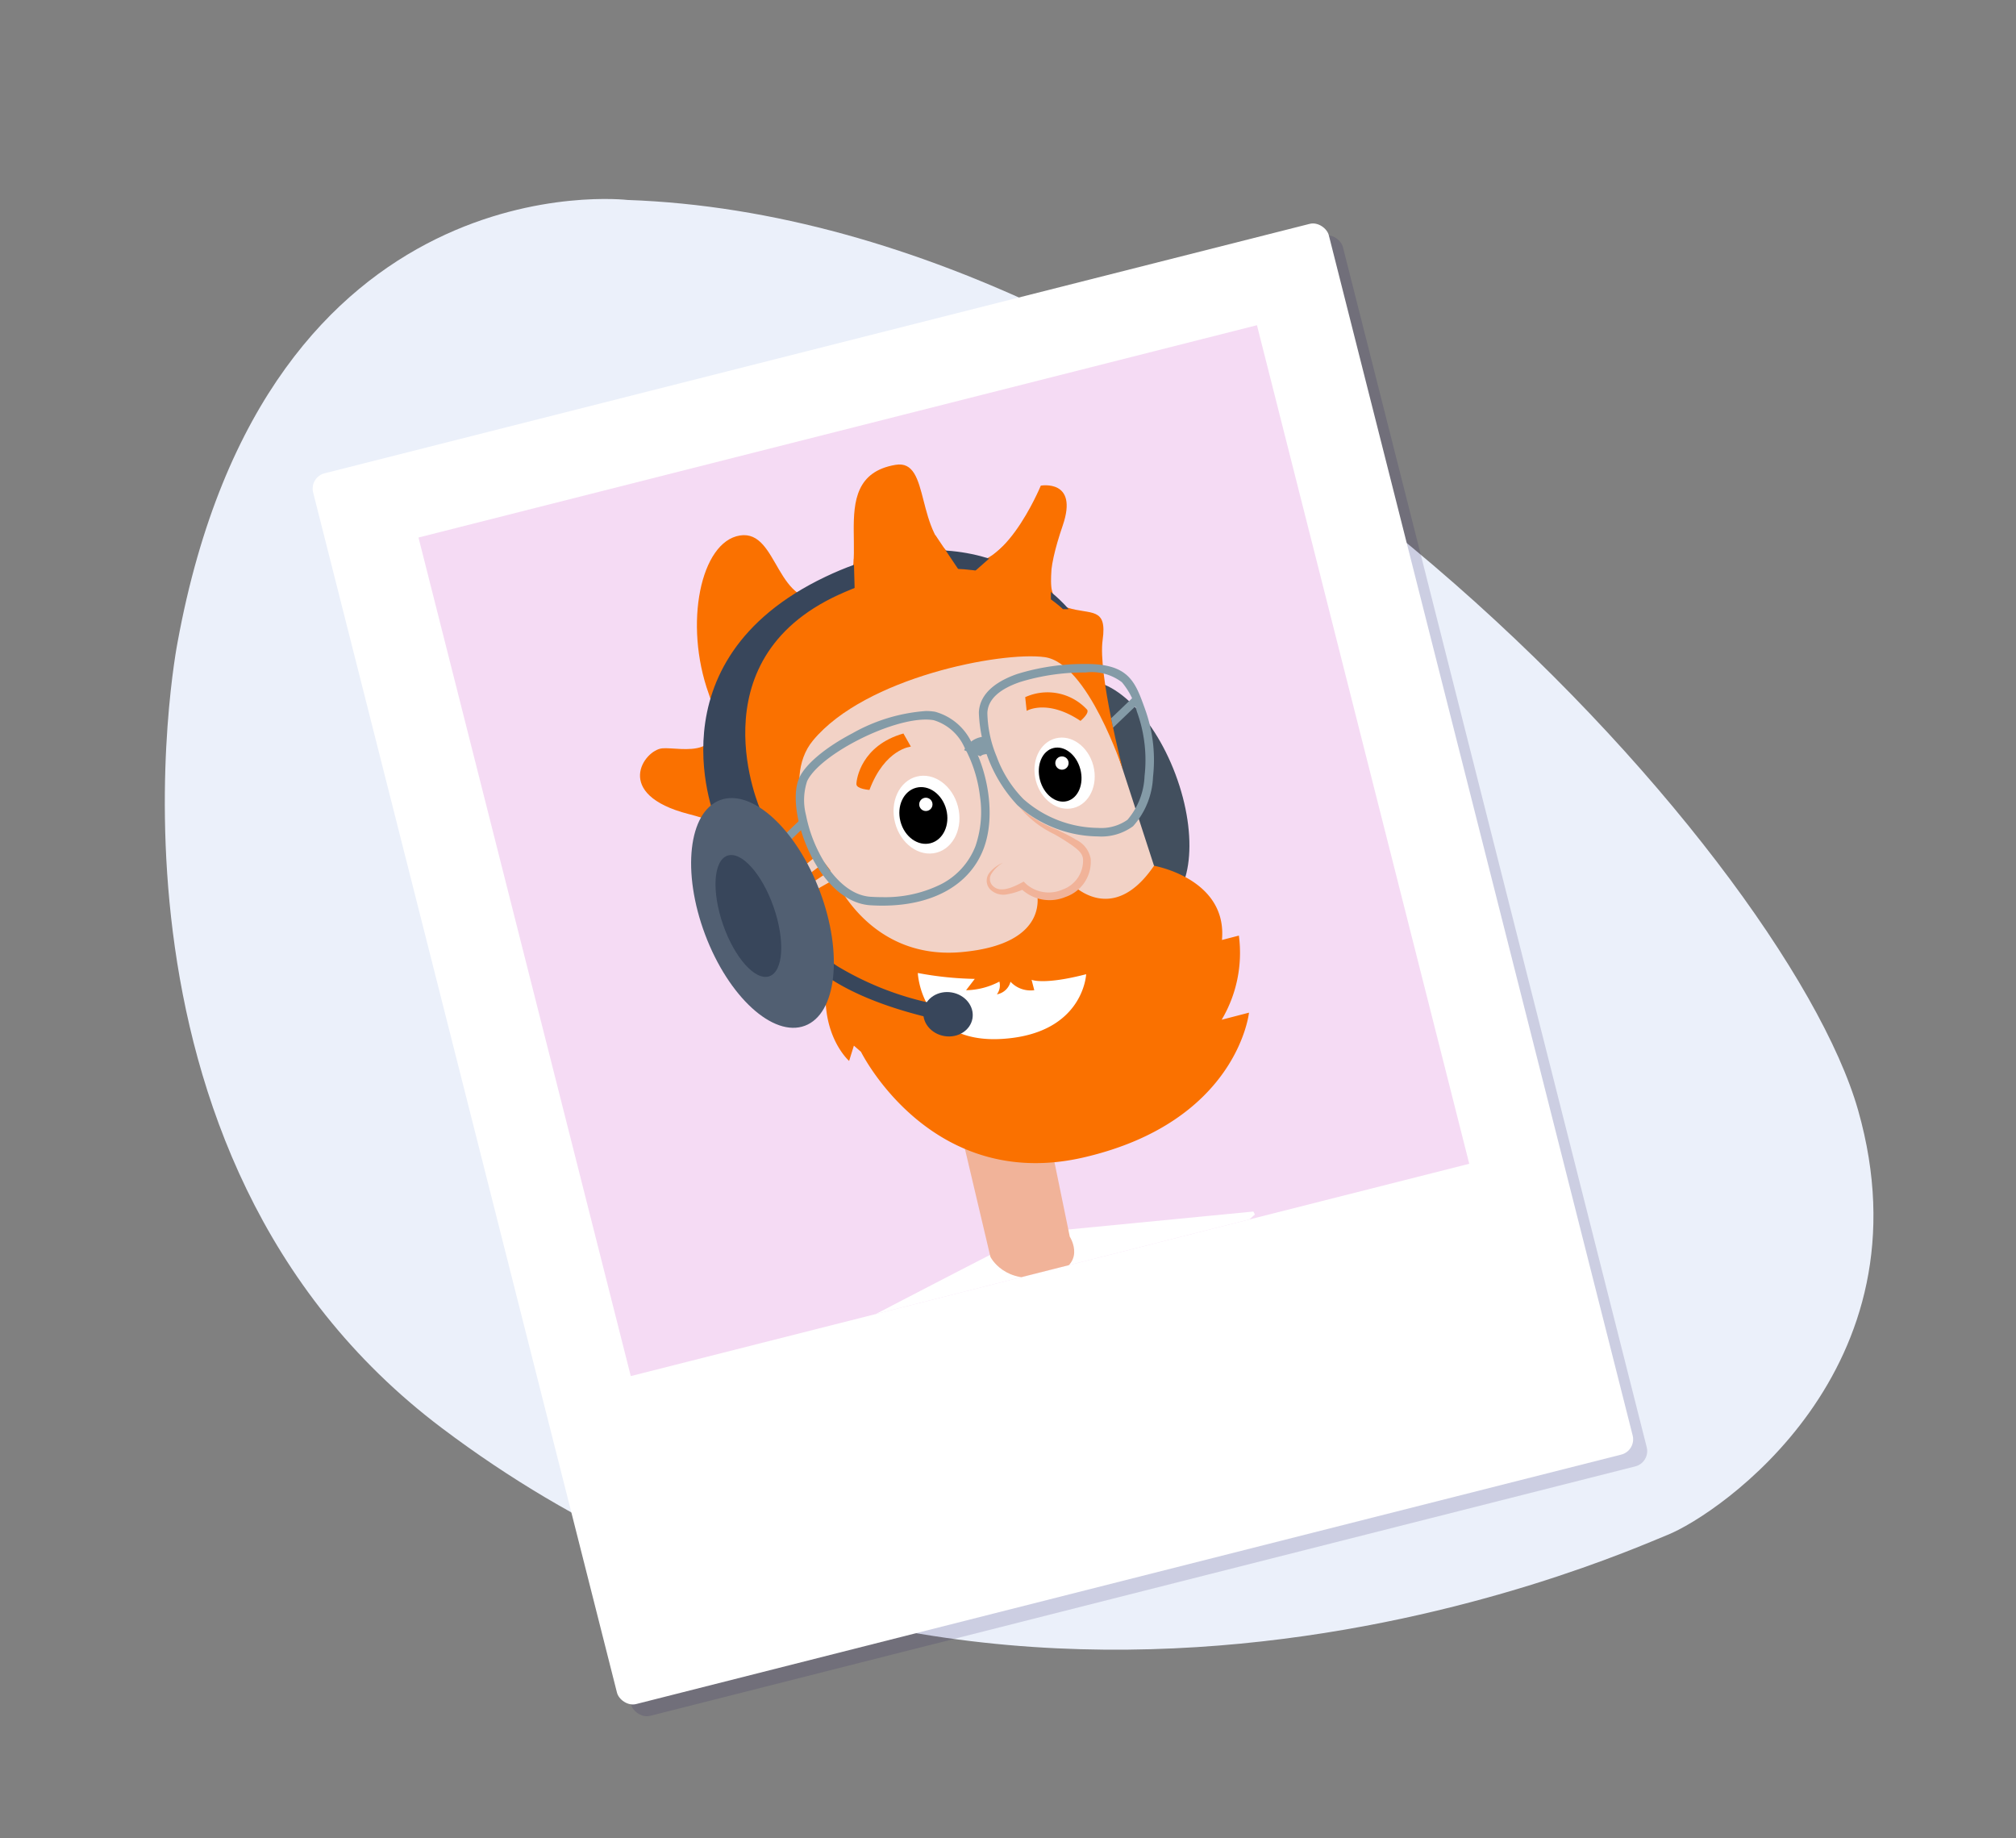 <?xml version="1.0" encoding="utf-8"?>
<svg xmlns="http://www.w3.org/2000/svg" xmlns:xlink="http://www.w3.org/1999/xlink" width="181" height="165" viewBox="0 0 181 165">
  <rect x="0" y="0" width="181" height="165" fill="#808080" stroke="none"/>
  <defs>
    <clipPath id="a">
      <rect width="77.654" height="77.654" transform="translate(0 19.059) rotate(-14.208)" fill="none"/>
    </clipPath>
  </defs>
  <g transform="translate(-287 -958)">
    <g transform="translate(378.5 1044.122)">
      <g transform="translate(-76.702 -68.259)">
        <path d="M1.142,39.807S-7.9,85.643,24.883,110.343c49.077,36.979,105.461,11.413,110.025,9.587s23.741-14.837,17.12-38.121S93.82,1.915,41.546.088C41.546.088,9.132-3.792,1.142,39.807Z" transform="translate(0 0)" fill="#ebf0fa"/>
        <rect width="94.067" height="113.972" rx="1.417" transform="translate(14.232 26.031) rotate(-14.208)" fill="#1e1358" opacity="0.15"/>
        <g transform="translate(12.969 1.886)">
          <g transform="translate(0 0)">
            <rect width="94.067" height="113.972" rx="1.417" transform="translate(0 23.088) rotate(-14.208)" fill="#fff"/>
            <rect width="77.654" height="77.654" transform="translate(9.806 28.505) rotate(-14.208)" fill="#f5dbf4"/>
            <ellipse cx="5.505" cy="10.82" rx="5.505" ry="10.82" transform="matrix(0.936, -0.352, 0.352, 0.936, 63.653, 43.503)" fill="#424f5e"/>
            <g transform="translate(9.806 9.446)">
              <g clip-path="url(#a)">
                <g transform="translate(19.889 12.498)">
                  <g transform="translate(20.303 67.068)">
                    <path d="M71.394,83.174c-.377.1-8.959,4.547-15.1,7.744a38.842,38.842,0,0,0,34.9-9.387l-.133-.265Z" transform="translate(-56.294 -81.266)" fill="#fff"/>
                  </g>
                  <path d="M63.944,75.058l2.6,11.008s1.249,2.574,5.059,1.721,2.067-3.526,2.067-3.526l-1.784-8.683Z" transform="translate(-35.085 -14.934)" fill="#f1b399"/>
                  <path d="M50.969,54.176s-2.334-1.931-5.668.158S44.755,61.9,47.4,64.2c1.626,1.418,6.164,1.752,7.088-3.56S50.969,54.176,50.969,54.176Z" transform="translate(-37.475 -17.505)" fill="#f1b399"/>
                  <path d="M77.93,39.813,83.616,57.32l-1.093,4.395-21.878,2.87s-7.207-5.366-8.483-6.725a15.378,15.378,0,0,0-1.4-1.389L48.219,43.176s8.153-5.059,8.306-5.1,10.986-3.09,10.986-3.09l5.457-.089Z" transform="translate(-36.949 -19.694)" fill="#f2d2c6"/>
                  <path d="M51.861,58.156s-2.5-3.709-9.349-5.465-4.009-5.751-2.372-5.9,6.442,1.407,4.177-4.888-.725-13.668,2.8-14.22,3.15,6.88,8.056,5.607-1.12-10.758,5.9-11.947c3.252-.572,1.631,6.278,5.543,8.434s7.51-6.568,7.51-6.568,3.4-.612,1.974,3.562-1.6,6.755.456,7.4,3.549-.106,3.12,2.9S81.5,48.731,81.5,48.731s-3.126-9.6-7.033-10.128S58.37,40.425,53.677,46.08c-3.076,3.708.551,10.181.551,10.181Z" transform="translate(-38.143 -21.305)" fill="#fa7100"/>
                  <path d="M59.733,42.9l.669,1.179s-2.33.194-3.719,3.886c0,0-1.167-.078-1.17-.517S55.94,43.979,59.733,42.9Z" transform="translate(-36.084 -18.746)" fill="#fa7100"/>
                  <path d="M69.061,40.024l.131,1.23s1.833-1.1,4.832.9c0,0,.824-.68.593-1.007A4.833,4.833,0,0,0,69.061,40.024Z" transform="translate(-34.478 -19.132)" fill="#fa7100"/>
                  <path d="M53.168,53.259l.553.717-2.153,1.419-.542-.529Z" transform="translate(-36.616 -17.518)" fill="#fa7100"/>
                  <path d="M51.937,55.88,54.019,54.7s3.1,7.3,11.343,6.566S72.1,55.759,72.1,55.759l2.993-.776s3.7,4.2,7.562-1.469c0,0,6.6,1.144,6.1,6.663l1.52-.394a11.786,11.786,0,0,1-1.545,7.554l2.453-.636s-1.021,9.775-14.8,12.987-20.036-9.472-20.036-9.472l-.638-.554-.428,1.374s-2.634-2.3-2.026-7.217A12.761,12.761,0,0,0,51.937,55.88Z" transform="translate(-36.508 -17.487)" fill="#fa7100"/>
                  <path d="M60.442,62.121a30.4,30.4,0,0,0,5.113.53l-.783,1.018a6.666,6.666,0,0,0,2.993-.776,1.338,1.338,0,0,1-.226,1.145,1.541,1.541,0,0,0,1.224-1.133,2.452,2.452,0,0,0,2.135.759l-.243-.933s1.07.491,4.9-.5c0,0-.232,5.358-7.551,5.807S60.442,62.121,60.442,62.121Z" transform="translate(-35.5 -16.467)" fill="#fff"/>
                  <ellipse cx="2.915" cy="3.528" rx="2.915" ry="3.528" transform="matrix(0.968, -0.252, 0.252, 0.968, 22.011, 28.758)" fill="#fff"/>
                  <ellipse cx="2.125" cy="2.572" rx="2.125" ry="2.572" transform="matrix(0.968, -0.252, 0.252, 0.968, 22.734, 29.559)"/>
                  <ellipse cx="2.665" cy="3.226" rx="2.665" ry="3.226" transform="matrix(0.968, -0.252, 0.252, 0.968, 34.726, 25.264)" fill="#fff"/>
                  <ellipse cx="1.876" cy="2.46" rx="1.876" ry="2.46" transform="translate(35.285 25.937) rotate(-14.615)"/>
                  <ellipse cx="3.243" cy="2.805" rx="3.243" ry="2.805" transform="translate(33.081 34.029) rotate(-14.484)" fill="#f2d2c6"/>
                  <path d="M67.424,53.8A3.055,3.055,0,0,0,66.392,54.8a.863.863,0,0,0,.2,1.143c.632.554,1.707.081,2.5-.342l.2-.106.168.169a3.069,3.069,0,0,0,3.323.545,2.756,2.756,0,0,0,1.839-2.678c-.016-.553-.453-.9-.98-1.286A19.378,19.378,0,0,0,72,51.221a9.137,9.137,0,0,1-3.1-2.428,10.92,10.92,0,0,0,3.328,2.022c.594.289,1.195.572,1.778.928a2.375,2.375,0,0,1,1.3,1.7,3.341,3.341,0,0,1-2.253,3.429A3.7,3.7,0,0,1,69,56.08l.368.063a5.959,5.959,0,0,1-1.494.481,1.7,1.7,0,0,1-1.578-.415A1.14,1.14,0,0,1,66.22,54.7,3.179,3.179,0,0,1,67.424,53.8Z" transform="translate(-34.845 -18.047)" fill="#f1b399"/>
                  <path d="M62.273,41.055a4.831,4.831,0,0,1,.847.068,5.135,5.135,0,0,1,3.291,2.8c1.394,2.46,2.2,6.52,1.047,9.521-1.244,3.23-4.552,5.083-9.075,5.083-.357,0-.723-.012-1.09-.035-1.831-.118-3.578-1.44-4.919-3.722-1.589-2.7-2.22-6.111-1.438-7.756.582-1.224,2.362-2.706,4.762-3.964A15.658,15.658,0,0,1,62.273,41.055Zm-3.891,16.71a11.3,11.3,0,0,0,5.211-1.133,6.462,6.462,0,0,0,3.149-3.459,9.5,9.5,0,0,0,.4-4.46,12.175,12.175,0,0,0-1.4-4.408,4.417,4.417,0,0,0-2.755-2.427,4.218,4.218,0,0,0-.715-.056c-3.372,0-9.541,3.2-10.646,5.525a5.4,5.4,0,0,0-.1,3.063,12.817,12.817,0,0,0,1.5,3.976c.7,1.191,2.19,3.209,4.307,3.346C57.692,57.753,58.042,57.765,58.382,57.765Z" transform="translate(-36.621 -18.919)" fill="#849ba7"/>
                  <path d="M74.959,37.278c3.8,0,4.376,1.589,5.241,3.993l.1.285a13.447,13.447,0,0,1,.636,5.869,7.047,7.047,0,0,1-1.791,4.419,4.812,4.812,0,0,1-3.155.916,11.062,11.062,0,0,1-7.224-2.8A12.85,12.85,0,0,1,65.3,41.653c.069-1.927,1.931-2.96,3.481-3.487a20.336,20.336,0,0,1,6.083-.888Zm1.034,14.717a4.087,4.087,0,0,0,2.648-.725,6.423,6.423,0,0,0,1.536-3.93,12.656,12.656,0,0,0-.595-5.523l-.1-.287a6.667,6.667,0,0,0-1.338-2.611,4.5,4.5,0,0,0-3.275-.876,19.552,19.552,0,0,0-5.842.847c-1.923.654-2.919,1.593-2.962,2.789a10.666,10.666,0,0,0,.825,3.894A10.677,10.677,0,0,0,69.294,49.4,10.255,10.255,0,0,0,75.993,51.995Z" transform="translate(-34.879 -19.366)" fill="#849ba7"/>
                  <g transform="translate(10.224 31.901)">
                    <path d="M48.392,53.746l-1.108.051,4.146-3.971.574.459Z" transform="translate(-47.284 -49.826)" fill="#849ba7"/>
                  </g>
                  <g transform="translate(42.296 20.862)">
                    <path d="M75.957,41.886l2.014-1.929.574.459-2.414,2.312Z" transform="translate(-75.957 -39.957)" fill="#849ba7"/>
                  </g>
                  <path d="M65.525,44.871a.364.364,0,0,0,.018-.043l-1.462-.54a2.155,2.155,0,0,1,2.166-1.212l-.021,1.558C65.675,44.628,65.538,44.846,65.525,44.871Z" transform="translate(-34.982 -18.632)" fill="#849ba7"/>
                  <ellipse cx="3.064" cy="3.913" rx="3.064" ry="3.913" transform="translate(7.719 40.003) rotate(-33.973)" fill="#f2d2c6"/>
                  <ellipse cx="0.597" cy="0.597" rx="0.597" ry="0.597" transform="translate(25.066 29.92)" fill="#fff"/>
                  <ellipse cx="0.597" cy="0.597" rx="0.597" ry="0.597" transform="translate(37.285 26.21)" fill="#fff"/>
                </g>
              </g>
            </g>
          </g>
          <g transform="translate(31.729 29.638)">
            <path d="M44.426,52.656S38.155,38.2,54.2,30.569c14.134-6.727,21.822,2.912,21.822,2.912l-.511,0s-7.12-7.231-20.126-1.294-7.022,19.344-7.022,19.344S47.029,56.031,44.426,52.656Z" transform="translate(-39.575 -28.184)" fill="#38465b"/>
            <path d="M62.281,66.267C53.723,64.173,51.575,61.124,51.488,61l1.085-.735,0-.006a7.4,7.4,0,0,0,1.978,1.624,27.44,27.44,0,0,0,8.046,3.116Z" transform="translate(-38.531 -24.338)" fill="#38465b"/>
            <ellipse cx="1.986" cy="2.225" rx="1.986" ry="2.225" transform="matrix(0.167, -0.986, 0.986, 0.167, 23.095, 43.251)" fill="#38465b"/>
            <ellipse cx="5.505" cy="10.82" rx="5.505" ry="10.82" transform="matrix(0.936, -0.352, 0.352, 0.936, 0, 24.378)" fill="#515f72"/>
            <ellipse cx="2.404" cy="5.733" rx="2.404" ry="5.733" transform="matrix(0.944, -0.329, 0.329, 0.944, 3.539, 28.219)" fill="#38465b"/>
          </g>
          <path d="M55.305,29.126l.105,3.866,9.757-2.234L62.646,27Z" transform="translate(-6.414 1.314)" fill="#fa7100"/>
          <path d="M68.054,27.693l-5.269,4.635,9.308,2.518.036-4.862Z" transform="translate(-5.527 1.396)" fill="#fa7100"/>
        </g>
      </g>
    </g>
    <rect width="181" height="165" transform="translate(287 958)" fill="none"/>
  </g>
</svg>